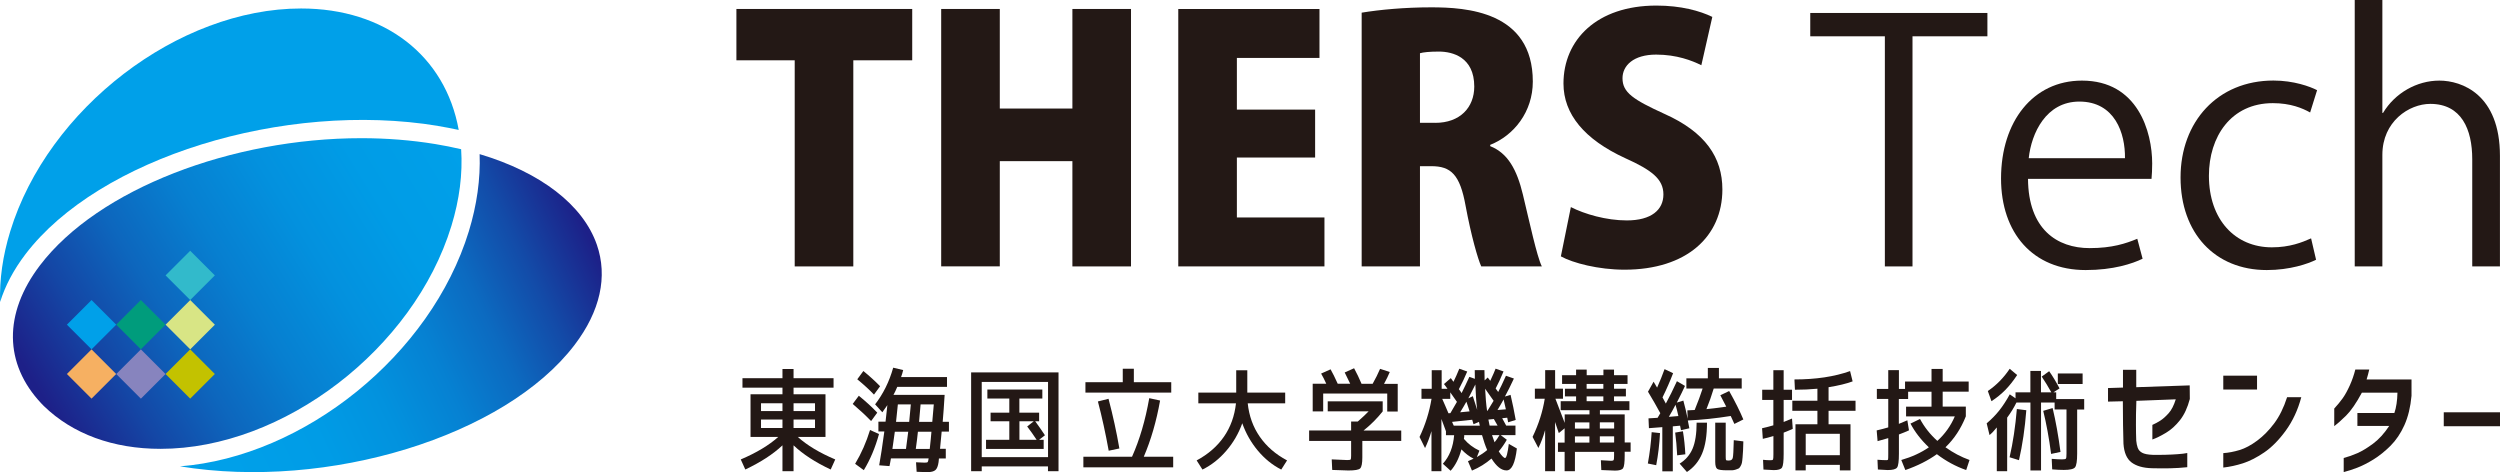 <svg xmlns="http://www.w3.org/2000/svg" xmlns:xlink="http://www.w3.org/1999/xlink" id="_&#x30A4;&#x30E4;&#x30FC;_2" viewBox="0 0 412.51 77.94"><defs><style>.cls-1{fill:url(#_称未設定グラデーション_5);}.cls-2{fill:#d8e585;}.cls-3{fill:#009c7c;}.cls-4{fill:#32bacb;}.cls-5{fill:#8784be;}.cls-6{fill:url(#_称未設定グラデーション_7);}.cls-7{fill:#c3c200;}.cls-8{fill:#00a0e9;}.cls-9{fill:#f6b062;}.cls-10{fill:#231815;}</style><linearGradient id="_&#x79F0;&#x672A;&#x8A2D;&#x5B9A;&#x30B0;&#x30E9;&#x30C7;&#x30FC;&#x30B7;&#x30E7;&#x30F3;_7" x1="34.06" y1="68.81" x2="97" y2="38.86" gradientTransform="matrix(1, 0, 0, 1, 0, 0)" gradientUnits="userSpaceOnUse"><stop offset="0" stop-color="#00a0e9"></stop><stop offset=".22" stop-color="#009ce6"></stop><stop offset=".39" stop-color="#0292de"></stop><stop offset=".55" stop-color="#0681d2"></stop><stop offset=".7" stop-color="#0c6ac0"></stop><stop offset=".84" stop-color="#134ba8"></stop><stop offset=".98" stop-color="#1b268c"></stop><stop offset="1" stop-color="#1d2088"></stop></linearGradient><linearGradient id="_&#x79F0;&#x672A;&#x8A2D;&#x5B9A;&#x30B0;&#x30E9;&#x30C7;&#x30FC;&#x30B7;&#x30E7;&#x30F3;_5" x1="76.31" y1="24.54" x2="7.78" y2="66.59" gradientTransform="matrix(1, 0, 0, 1, 0, 0)" gradientUnits="userSpaceOnUse"><stop offset="0" stop-color="#00a0e9"></stop><stop offset=".2" stop-color="#009ce6"></stop><stop offset=".37" stop-color="#0391de"></stop><stop offset=".54" stop-color="#077fd0"></stop><stop offset=".7" stop-color="#0d66bd"></stop><stop offset=".85" stop-color="#1446a5"></stop><stop offset="1" stop-color="#1d2088"></stop></linearGradient></defs><g id="_&#x30A4;&#x30E4;&#x30FC;_1-2"><g><g><path class="cls-10" d="M150.53,9.95h-9.73V43.96h-9.67V9.95h-9.62V1.48h29.01V9.95Z"></path><path class="cls-10" d="M186.62,43.96h-9.67V26.59h-11.98v17.36h-9.67V1.48h9.67V17.91h11.98V1.48h9.67V43.96Z"></path><path class="cls-10" d="M218.54,43.96h-24.12V1.48h23.3V9.56h-13.63v8.52h12.91v7.91h-12.91v9.89h14.45v8.08Z"></path><path class="cls-10" d="M245.9,24.12c2.91,1.15,4.4,3.9,5.38,7.97,1.1,4.56,2.31,10.22,3.13,11.87h-10c-.55-1.21-1.65-5-2.58-10-.93-5.17-2.42-6.54-5.66-6.54h-1.87v16.54h-9.62V2.09c2.97-.49,7.09-.88,11.48-.88,5.66,0,16.76,.6,16.76,12.25,0,5-3.13,8.9-7.03,10.44v.22Zm-9.07-3.85c4.07,0,6.43-2.53,6.43-5.99,0-4.84-3.57-5.77-5.83-5.77-1.54,0-2.58,.11-3.13,.27v11.48h2.53Z"></path><path class="cls-10" d="M280.74,10.77c-1.54-.77-4.07-1.76-7.47-1.76-3.74,0-5.55,1.81-5.55,3.9,0,2.36,1.76,3.52,6.92,5.88,6.76,3.02,9.56,7.2,9.56,12.47,0,7.75-5.88,13.24-16.15,13.24-4.29,0-8.52-1.1-10.5-2.2l1.65-8.13c2.25,1.15,5.82,2.2,9.23,2.2,4.07,0,6.04-1.76,6.04-4.29s-1.92-4.01-6.32-5.99c-6.7-3.08-10.17-7.25-10.17-12.31,0-7.2,5.5-12.86,15.33-12.86,4.07,0,7.2,.88,9.23,1.87l-1.81,7.97Z"></path><path class="cls-10" d="M327.93,5.99h-12.36V43.96h-4.56V5.99h-12.31V2.14h29.23v3.85Z"></path><path class="cls-10" d="M353.54,42.69c-1.7,.82-4.83,1.87-9.4,1.87-8.74,0-13.96-6.15-13.96-15.11,0-9.4,5.28-16.15,13.35-16.15,9.23,0,11.59,8.46,11.59,13.68,0,1.04-.05,1.81-.11,2.53h-20.38c.05,8.3,4.78,11.43,10.17,11.43,3.74,0,5.99-.77,7.86-1.54l.88,3.3Zm-2.91-16.59c.06-4.07-1.65-9.34-7.53-9.34-5.5,0-7.91,5.22-8.35,9.34h15.88Z"></path><path class="cls-10" d="M382.16,42.86c-1.32,.66-4.29,1.7-8.13,1.7-8.57,0-14.23-6.1-14.23-15.28s6.1-15.99,15.33-15.99c3.35,0,6.04,.99,7.2,1.59l-1.15,3.68c-1.26-.71-3.24-1.54-6.15-1.54-6.92,0-10.55,5.55-10.55,11.98,0,7.25,4.34,11.81,10.38,11.81,2.97,0,5-.82,6.48-1.48l.82,3.52Z"></path><path class="cls-10" d="M412.49,43.96h-4.56V26.26c0-4.89-1.76-9.12-6.92-9.12-3.52,0-7.91,2.91-7.91,8.41v18.41h-4.56V0h4.56V18.63h.11c1.98-3.3,5.6-5.33,9.29-5.33s10,2.25,10,12.42v18.24Z"></path></g><g><path class="cls-10" d="M128.41,72.1h-4.57v-7.04h5.27v-1.09h-6.6v-1.57h6.6v-1.51h1.83v1.51h6.6v1.57h-6.6v1.09h5.27v7.04h-4.57c1.54,1.38,3.6,2.62,6.18,3.71l-.75,1.66c-2.54-1.19-4.58-2.52-6.13-3.99v4.27h-1.83v-4.27c-1.55,1.47-3.6,2.79-6.13,3.99l-.75-1.66c2.58-1.1,4.64-2.33,6.18-3.71Zm.7-5.56h-3.54v1.29h3.54v-1.29Zm-3.54,2.68v1.4h3.54v-1.4h-3.54Zm5.37-2.68v1.29h3.54v-1.29h-3.54Zm0,4.08h3.54v-1.4h-3.54v1.4Z"></path><path class="cls-10" d="M143.74,69.48c-.88-.91-1.89-1.85-3.04-2.83l1.01-1.35c1.15,.94,2.17,1.86,3.04,2.79l-1.01,1.38Zm1.3,2.14c-.62,2.25-1.46,4.24-2.51,5.96l-1.43-1.05c1.03-1.72,1.85-3.58,2.46-5.58l1.48,.67Zm-3.59-9.03l1.01-1.37c1.04,.85,1.96,1.69,2.76,2.51l-1.01,1.38c-.76-.8-1.68-1.64-2.76-2.53Zm2.94,4.14c1.35-1.75,2.35-3.77,2.99-6.06l1.65,.39c-.1,.42-.22,.81-.35,1.16h7.58v1.62h-8.21c-.22,.53-.43,.97-.62,1.31h8.44c-.1,1.7-.21,3.18-.32,4.45h1.03v1.62h-1.2c-.1,1.19-.19,2.14-.27,2.84h.95v1.59h-1.13c0,.06-.01,.16-.03,.3-.02,.14-.03,.24-.03,.3-.09,.64-.26,1.08-.52,1.31s-.71,.35-1.35,.35c-.43,0-1.01-.02-1.75-.06l-.1-1.57c.58,.04,1.05,.06,1.41,.06,.28,0,.45-.03,.51-.09,.06-.06,.11-.26,.16-.61h-6.22c-.02,.16-.06,.38-.12,.66s-.09,.49-.12,.61l-1.7-.13c.25-1.4,.54-3.26,.85-5.58h-.98v-1.62h1.18c.16-1.33,.25-2.24,.3-2.73-.25,.38-.53,.78-.83,1.18l-1.21-1.33Zm5.1,7.35c.2-1.61,.32-2.56,.37-2.84h-2.21c-.01,.09-.14,1.03-.4,2.84h2.24Zm.53-4.47c.13-1.34,.22-2.3,.27-2.88h-2.14c-.09,.96-.19,1.92-.3,2.88h2.18Zm1.1,4.47h2.29c.13-1.18,.23-2.13,.28-2.84h-2.23c-.08,.78-.19,1.72-.35,2.84Zm.53-4.47h2.18c.11-1.23,.19-2.19,.25-2.88h-2.18c-.07,.95-.15,1.91-.25,2.88Z"></path><path class="cls-10" d="M161.99,76.96v.79h-1.75v-16.3h14.42v16.3h-1.74v-.79h-10.94Zm10.94-1.53v-12.41h-10.94v12.41h10.94Zm-1.48-2.86h.76v1.51h-9.51v-1.51h3.84v-3.06h-3.09v-1.42h3.09v-2.33h-3.62v-1.48h9.07v1.48h-3.79v2.33h3.26v1.42h-.65c.47,.63,1,1.4,1.61,2.31l-.98,.76Zm-.86-3.06h-2.38v3.06h2.84c-.52-.79-1.04-1.52-1.56-2.2l1.1-.87Z"></path><path class="cls-10" d="M189.63,65.7l1.79,.39c-.61,3.43-1.51,6.52-2.69,9.27h4.85v1.75h-14.82v-1.75h8.03c1.25-2.79,2.2-6.01,2.84-9.66Zm-10.54-2.64h6.17v-2.22h1.83v2.22h6.17v1.72h-14.16v-1.72Zm2.08,3.18l1.74-.44c.73,2.78,1.33,5.51,1.79,8.2l-1.76,.37c-.52-2.87-1.11-5.58-1.78-8.12Z"></path><path class="cls-10" d="M197.73,66.55v-1.77h6.25v-3.69h1.83v3.69h6.25v1.77h-6.18c.22,2.08,.88,3.92,1.99,5.51,1.1,1.59,2.6,2.9,4.5,3.91l-.96,1.51c-1.45-.74-2.74-1.78-3.86-3.12-1.12-1.34-1.98-2.85-2.57-4.52-.61,1.69-1.48,3.2-2.63,4.53-1.14,1.34-2.45,2.37-3.94,3.11l-.96-1.51c1.89-1.01,3.39-2.31,4.5-3.91,1.1-1.59,1.76-3.43,1.99-5.51h-6.18Z"></path><path class="cls-10" d="M219.08,67.88v-1.66h9.07v1.66c-.92,1.16-1.97,2.21-3.16,3.16h6.22v1.72h-6.42v2.71c0,.98-.12,1.59-.36,1.82-.24,.23-.89,.34-1.95,.34-.36,0-1.24-.03-2.66-.09l-.08-1.74c1.32,.07,2.17,.11,2.54,.11,.33,0,.53-.03,.58-.09s.08-.26,.08-.61v-2.46h-6.93v-1.72h6.93v-1.48h1.1c.71-.62,1.31-1.18,1.79-1.68h-6.76Zm9.82-2.95h-10.57v2.95h-1.73v-4.56h2.24c-.28-.62-.56-1.18-.85-1.68l1.56-.7c.33,.58,.73,1.37,1.18,2.38h2.06c-.41-.86-.71-1.48-.91-1.86l1.55-.7c.44,.81,.85,1.67,1.23,2.57h1.83c.48-.85,.89-1.67,1.23-2.47l1.6,.52c-.23,.57-.55,1.22-.95,1.96h2.26v4.56h-1.73v-2.95Z"></path><path class="cls-10" d="M234.58,64.15h1.66v-3.06h1.64v3.06h.96c-.07-.11-.17-.25-.3-.42-.13-.17-.23-.29-.28-.36l1.13-.98c.04,.07,.12,.18,.22,.31,.1,.14,.18,.23,.22,.3,.32-.65,.64-1.37,.96-2.16l1.31,.46c-.38,.92-.84,1.9-1.38,2.92,.06,.06,.13,.16,.23,.3,.1,.14,.17,.26,.22,.34,.44-.87,.87-1.77,1.28-2.68l.91,.33c-.01-.32-.02-.8-.02-1.44h1.6c0,.41,.01,.97,.03,1.7l.51-.48c.1,.12,.24,.31,.42,.55,.44-.95,.74-1.62,.88-2.01l1.31,.46c-.47,1.13-.9,2.07-1.3,2.81,.04,.06,.11,.16,.21,.29,.09,.13,.16,.22,.21,.29,.31-.58,.74-1.47,1.28-2.68l1.31,.46c-.54,1.17-1.04,2.16-1.48,2.97l.93-.28c.32,1.35,.6,2.73,.85,4.14l-1.25,.39c-.07-.33-.12-.58-.15-.76l-.83,.09c.14,.26,.37,.66,.66,1.22h1.53v1.57h-2.43l1,.76c-.38,.68-.82,1.32-1.33,1.92,.23,.36,.44,.63,.62,.81s.32,.28,.42,.28c.22,0,.43-.78,.62-2.33l1.33,.76c-.28,2.41-.84,3.62-1.7,3.62s-1.66-.65-2.49-1.96c-.94,.82-2.02,1.49-3.22,1.99l-.66-1.55c.37-.15,.68-.29,.93-.42-.7-.34-1.37-.86-2.01-1.53-.4,1.48-.99,2.65-1.78,3.53l-1.28-1.16c1.08-1.19,1.7-2.76,1.86-4.71h-1.35v-.65s-.26-.73-.75-2.03v8.62h-1.64v-6.61c-.3,1.01-.65,1.94-1.06,2.79l-.91-1.83c.96-2.01,1.62-4.11,1.98-6.3h-1.66v-1.66Zm3.39,1.66c.11,.25,.28,.63,.51,1.16,.23,.53,.4,.94,.52,1.22l.32-.02c.24-.41,.6-1.03,1.08-1.86-.53-.76-.9-1.29-1.1-1.57v1.07h-1.33Zm6.2,4.43c-.04-.16-.09-.37-.13-.63l-.9,.39s-.03-.12-.07-.22c-.03-.1-.06-.19-.08-.28-.02-.09-.04-.17-.07-.24l-3.32,.35s.06,.14,.12,.29c.06,.14,.11,.26,.16,.34h4.29Zm-1.68-2.35c-.03-.09-.11-.33-.23-.72-.12-.39-.22-.69-.3-.89-.27,.49-.61,1.08-1.03,1.75l1.56-.15Zm1.2,7.53c.64-.36,1.21-.74,1.7-1.16-.31-.71-.59-1.53-.85-2.46h-2.94c0,.06,0,.13,0,.21,0,.08-.01,.15-.02,.22,0,.07-.01,.13-.03,.19,.68,.81,1.53,1.46,2.56,1.94l-.42,1.05Zm.05-7.83c-.16-1.24-.25-2.63-.3-4.15-.51,1.03-.9,1.8-1.16,2.29,.08-.04,.2-.1,.37-.18,.17-.08,.3-.14,.37-.18,.33,1,.57,1.74,.71,2.22Zm1.63,.18h.08c.14-.21,.48-.76,1-1.64-.56-.82-1.03-1.49-1.4-1.99,.07,1.4,.17,2.62,.32,3.64Zm.43,2.46h1.31c-.14-.25-.35-.61-.62-1.09l-.9,.09c.04,.25,.11,.58,.2,1Zm.81,2.75c.28-.34,.55-.74,.81-1.18h-1.23c.16,.47,.29,.86,.42,1.18Zm1.86-5.45c-.17-.75-.29-1.29-.37-1.62-.35,.64-.69,1.22-1.01,1.74l1.38-.11Z"></path><path class="cls-10" d="M265.77,76.04c.27,0,.43-.04,.48-.13,.06-.09,.08-.33,.08-.74v-.61h-6.46v3.19h-1.7v-3.19h-1.1v-1.53h1.1v-2.36l-.96,.79c-.19-.57-.39-1.18-.62-1.83v8.12h-1.64v-6.78c-.31,1.1-.68,2.08-1.11,2.95l-.96-1.83c1-2.07,1.67-4.17,2.01-6.3h-1.63v-1.66h1.7v-3.06h1.64v3.06h1.3v1.66h-1.25c.7,1.8,1.21,3.13,1.53,3.99v-1.4h4.09v-.7h-4.75v-1.48h2.54v-.79h-1.84v-1.27h1.84v-.79h-2.31v-1.44h2.31v-.92h1.75v.92h2.76v-.92h1.75v.92h2.23v1.44h-2.23v.79h1.96v1.27h-1.96v.79h2.54v1.48h-4.87v.7h4.09v4.63h.98v1.53h-.98v.61c0,1.15-.09,1.85-.27,2.11-.18,.26-.62,.39-1.33,.39-.25,0-1.01-.03-2.26-.09l-.07-1.62c.94,.06,1.48,.09,1.63,.09Zm-5.9-5.32h2.39v-1.02h-2.39v1.02Zm0,1.29v1.02h2.39v-1.02h-2.39Zm1.93-7.87h2.76v-.79h-2.76v.79Zm0,1.27v.79h2.76v-.79h-2.76Zm4.54,5.3v-1.02h-2.36v1.02h2.36Zm0,1.29h-2.36v1.02h2.36v-1.02Z"></path><path class="cls-10" d="M272.53,71.31l1.38,.15c-.1,1.87-.31,3.64-.63,5.3l-1.38-.28c.32-1.76,.53-3.48,.63-5.17Zm-.58-6.72l.9-1.61c.25,.43,.45,.76,.58,.98,.48-1.08,.89-2.1,1.23-3.05l1.41,.67c-.51,1.33-1.09,2.66-1.75,3.99,.17,.31,.35,.65,.55,1.02,.58-1.06,1.19-2.29,1.83-3.69l1.33,.78c-.33,.73-.78,1.64-1.35,2.75l1.08-.33c.31,1.16,.55,2.16,.71,3.01l-.05-1.4c.27-.01,.67-.03,1.21-.06,.54-1.33,.98-2.51,1.31-3.54h-2.68v-1.68h3.54v-1.72h1.83v1.72h3.76v1.68h-4.62c-.34,1.13-.74,2.27-1.2,3.4,.71-.06,1.8-.2,3.27-.41-.43-.85-.76-1.48-.98-1.88l1.46-.7c.99,1.76,1.77,3.32,2.34,4.69l-1.48,.74c-.12-.3-.32-.73-.6-1.31-2.45,.39-4.81,.64-7.08,.74,.14,.75,.23,1.18,.25,1.29l-1.38,.31c-.01-.09-.06-.33-.15-.74l-1.2,.11v7.42h-1.73v-7.29l-2.21,.17-.07-1.62,1.5-.09c.14-.23,.29-.49,.45-.76-.61-1.13-1.29-2.32-2.04-3.56Zm4.99,4.06c-.14-.65-.3-1.27-.47-1.86-.35,.68-.72,1.34-1.1,1.99l1.56-.13Zm-.53,2.73l1.28-.22c.2,1.21,.33,2.47,.4,3.8l-1.35,.17c-.07-1.4-.18-2.65-.33-3.75Zm3.54-1.64h1.71c0,2.13-.27,3.83-.81,5.11-.54,1.28-1.37,2.29-2.5,3.03l-1.2-1.38c.97-.6,1.68-1.42,2.13-2.46,.44-1.03,.67-2.47,.67-4.3Zm3.09,0h1.71v5.61c0,.33,.02,.52,.06,.57,.04,.05,.18,.07,.44,.07,.37,0,.59-.14,.66-.43,.08-.29,.13-1.27,.17-2.93l1.58,.2c-.02,.68-.04,1.18-.05,1.52-.01,.34-.04,.72-.08,1.14-.04,.42-.07,.71-.11,.88-.03,.17-.11,.35-.22,.55s-.22,.33-.32,.38c-.09,.05-.25,.11-.46,.18-.21,.07-.42,.11-.62,.12s-.48,0-.83,0c-.88,0-1.42-.08-1.63-.24-.21-.16-.32-.55-.32-1.16v-6.48Z"></path><path class="cls-10" d="M292.69,77.57c-.25,0-.83-.03-1.71-.09l-.07-1.61c.42,.05,.85,.07,1.28,.07,.21,0,.33-.04,.37-.13,.04-.09,.06-.37,.06-.85v-3.01c-.69,.21-1.27,.36-1.75,.46l-.12-1.75c.72-.16,1.34-.32,1.86-.48v-4.19h-1.84v-1.68h1.84v-3.23h1.7v3.23h1.38v1.68h-1.38v3.64c.49-.2,.95-.39,1.38-.57l.12,1.7c-.29,.14-.79,.35-1.5,.63v3.49c0,1.23-.09,1.99-.27,2.27-.18,.28-.63,.42-1.36,.42Zm3.39-14.96c3.55,0,6.61-.46,9.19-1.38l.42,1.7c-1.03,.38-2.35,.7-3.97,.96v2.23h4.45v1.66h-4.45v2.23h3.62v7.61h-1.76v-.92h-5.63v.92h-1.69v-7.61h3.62v-2.23h-4.14v-1.66h4.14v-1.98c-1.19,.11-2.42,.17-3.71,.17l-.08-1.7Zm7.5,12.5v-3.53h-5.63v3.53h5.63Z"></path><path class="cls-10" d="M315.25,69.89l1.56-.76c.71,1.33,1.66,2.54,2.86,3.62,1.25-1.13,2.21-2.48,2.88-4.04h-8.04v-1.61h4.2v-2.46h-3.86v1.2h-1.53v4.1c.25-.1,.72-.3,1.4-.59l.27,1.66c-.48,.22-1.03,.45-1.66,.68v3.18c0,1.23-.1,1.99-.3,2.27-.2,.28-.71,.42-1.54,.42-.24,0-.79-.03-1.63-.09l-.07-1.61c.63,.05,1.13,.07,1.5,.07,.14,0,.23-.04,.25-.13,.02-.09,.03-.37,.03-.85v-2.66c-.61,.18-1.2,.35-1.76,.5l-.15-1.77c.7-.16,1.33-.33,1.91-.5v-4.69h-1.88v-1.66h1.88v-3.1h1.76v3.1h1.01v-1.22h4.37v-2.07h1.84v2.07h4.29v1.68h-4.29v2.46h3.82v1.61c-.8,2.02-1.92,3.72-3.36,5.1,1.24,.89,2.56,1.59,3.97,2.1l-.55,1.66c-1.73-.6-3.34-1.48-4.84-2.62-1.43,1.03-3.16,1.91-5.2,2.62l-.67-1.66c1.74-.5,3.26-1.2,4.55-2.09-1.3-1.23-2.31-2.54-3.04-3.93Z"></path><path class="cls-10" d="M332.56,64.74h2.46v-3.53h1.75v3.53h1.71c-.52-.94-1.05-1.8-1.59-2.6l1.23-.89c.57,.8,1.14,1.75,1.71,2.84l-1.01,.65h.46v1.11h4.62v1.72h-1.16v7.28c0,1.22-.12,1.97-.35,2.26-.23,.29-.85,.43-1.86,.43-.52,0-1.16-.03-1.91-.09l-.08-1.74c.71,.06,1.27,.09,1.69,.09,.37,0,.58-.04,.65-.12,.07-.08,.1-.36,.1-.84v-7.28h-1.96v-1.14h-2.24v11.21h-1.75v-11.21h-2.31c-.4,.82-.91,1.66-1.53,2.49v8.84h-1.71v-7.22c-.44,.55-.84,.97-1.2,1.26l-.47-1.94c.79-.66,1.48-1.37,2.07-2.11,.59-.74,1.17-1.63,1.74-2.67l.95,.66v-1Zm-3.96,1.46l-.6-1.68c1.43-.97,2.63-2.2,3.61-3.67l1.23,1.03c-.65,.98-1.31,1.81-1.97,2.48s-1.42,1.28-2.27,1.84Zm2.99,9.25c.57-2.46,.96-5.11,1.2-7.96l1.56,.2c-.23,3-.64,5.75-1.21,8.24l-1.55-.48Zm5.55-7.66l1.55-.46c.52,2.17,.95,4.58,1.3,7.24l-1.55,.33c-.34-2.63-.78-5-1.3-7.11Zm2.41-4.43v-1.74h4.09v1.74h-4.09Z"></path><path class="cls-10" d="M347.83,66.27v-2.24l2.47-.08v-2.93h2.19v2.87l8.82-.3,.02,2.24c-.38,1.44-.92,2.6-1.61,3.48-.7,.89-1.47,1.59-2.32,2.1-.85,.51-1.6,.88-2.25,1.11v-2.41c.45-.2,.89-.43,1.32-.71,.43-.27,.88-.68,1.36-1.21,.48-.53,.87-1.3,1.18-2.3l-6.5,.25c-.06,1.63-.08,2.94-.07,3.93,0,.98,.02,1.86,.05,2.64,.04,.44,.12,.83,.24,1.17,.12,.34,.36,.62,.72,.82,.36,.2,.94,.32,1.74,.35,.7,.01,1.42,.01,2.14-.01s1.4-.05,2.03-.1c.63-.04,1.14-.11,1.55-.19v2.34c-.94,.1-1.88,.16-2.82,.18-.94,.02-1.95,.02-3.03-.01-1.44-.04-2.55-.36-3.34-.95-.79-.59-1.24-1.62-1.34-3.1-.03-1.11-.05-2.15-.07-3.1-.02-.96-.03-2.26-.03-3.9l-2.45,.06Z"></path><path class="cls-10" d="M366.85,64.27v-2.28h5.57v2.28h-5.57Zm12.87,1.27c-.55,2.08-1.4,3.91-2.55,5.5-1.15,1.58-2.35,2.79-3.59,3.63-1.24,.84-2.41,1.43-3.5,1.78-1.1,.35-2.17,.58-3.23,.7v-2.38c.86-.06,1.75-.23,2.68-.51,.93-.28,1.9-.8,2.91-1.55,1.01-.75,1.95-1.7,2.81-2.85,.86-1.15,1.57-2.58,2.13-4.32h2.34Z"></path><path class="cls-10" d="M390.94,60.96c-.14,.62-.29,1.17-.44,1.65h7.41v2.7c-.17,1.86-.56,3.47-1.17,4.83-.61,1.36-1.38,2.5-2.3,3.42-.92,.91-1.86,1.67-2.82,2.26-.96,.59-1.85,1.04-2.68,1.36s-1.57,.55-2.22,.71v-2.32c.75-.2,1.5-.46,2.27-.8,.77-.34,1.62-.86,2.57-1.56,.95-.7,1.84-1.68,2.67-2.93h-5.25v-2.13h6.1c.31-.9,.48-2.02,.51-3.36h-5.87c-.94,1.74-1.81,3-2.6,3.78-.79,.77-1.44,1.36-1.96,1.75v-2.91c.53-.58,1-1.14,1.39-1.69,.39-.55,.78-1.25,1.17-2.11,.39-.86,.69-1.74,.92-2.64h2.3Z"></path><path class="cls-10" d="M403.23,70.33v-2.3h9.29v2.3h-9.29Z"></path></g><g><path class="cls-6" d="M29.69,76.95c24.47,4,53.66-4.98,65.12-20.04,4.23-5.56,5.5-11.28,3.67-16.54-2.28-6.56-9.28-11.94-19.34-14.94,.15,4.1-.45,8.38-1.78,12.74-6.25,20.39-27.17,37.17-47.67,38.78Z"></path><path class="cls-8" d="M72.3,20.79c1.15,.19,2.28,.41,3.39,.65C73.48,9.19,63.49,1.4,49.68,1.4,29.43,1.4,7.9,17.9,1.69,38.17,.45,42.21-.1,46.14,.02,49.83c.82-2.64,2.21-5.29,4.17-7.87,12.08-15.88,42.64-25.38,68.12-21.18Z"></path><path class="cls-1" d="M74.48,37.29c1.34-4.37,1.88-8.62,1.61-12.67-1.39-.33-2.82-.61-4.27-.85-3.97-.65-8.06-.97-12.19-.97-21.32,0-43.42,8.36-53.04,20.99-6.03,7.93-5.94,16.23,.24,22.79,.04,.04,.1,.1,.16,.16,.07,.07,.13,.14,.2,.21l.05,.05c4.75,4.61,11.42,7.06,19.25,7.06,20.25,0,41.78-16.5,47.99-36.77Z"></path><g><rect class="cls-4" x="28.51" y="42.56" width="5.75" height="5.75" transform="translate(41.32 -8.88) rotate(45)"></rect><rect class="cls-3" x="20.37" y="50.7" width="5.75" height="5.75" transform="translate(44.69 -.75) rotate(45)"></rect><rect class="cls-2" x="28.51" y="50.7" width="5.75" height="5.75" transform="translate(47.08 -6.5) rotate(45)"></rect><rect class="cls-7" x="28.51" y="58.84" width="5.75" height="5.75" transform="translate(52.83 -4.12) rotate(45)"></rect><rect class="cls-9" x="12.23" y="58.84" width="5.75" height="5.75" transform="translate(48.06 7.39) rotate(45)"></rect><rect class="cls-8" x="12.23" y="50.7" width="5.75" height="5.75" transform="translate(42.31 5.01) rotate(45)"></rect><rect class="cls-5" x="20.37" y="58.84" width="5.75" height="5.75" transform="translate(50.45 1.64) rotate(45)"></rect></g></g></g></g></svg>